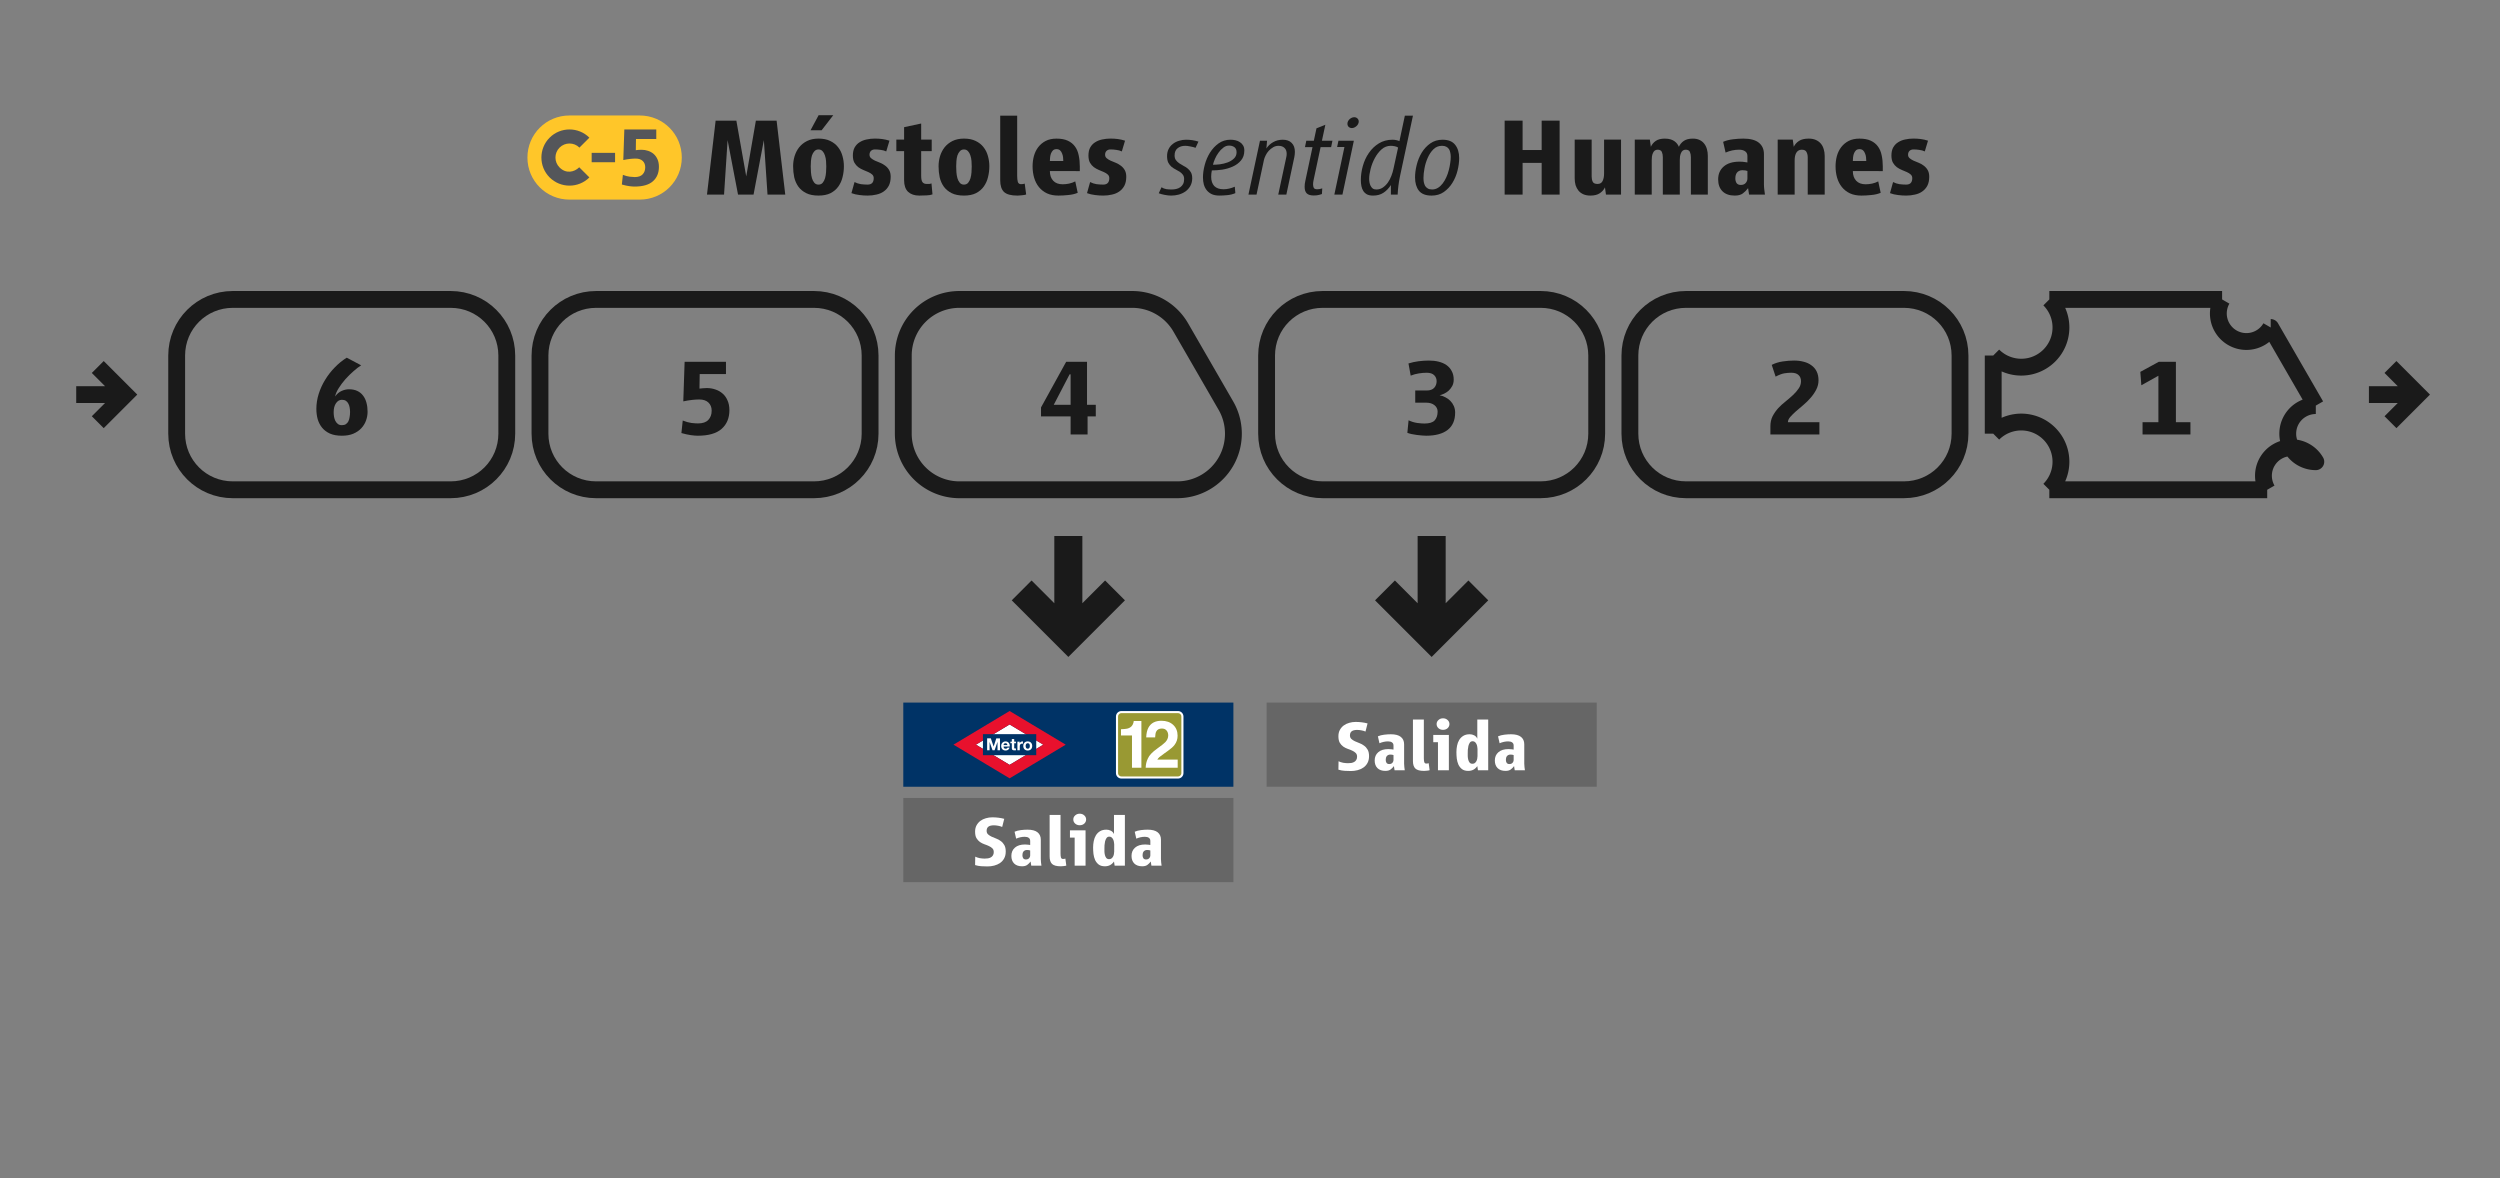 <?xml version="1.0" encoding="UTF-8" standalone="no"?>
<svg
   xmlns:dc="http://purl.org/dc/elements/1.1/"
   xmlns:cc="http://creativecommons.org/ns#"
   xmlns:rdf="http://www.w3.org/1999/02/22-rdf-syntax-ns#"
   xmlns:svg="http://www.w3.org/2000/svg"
   xmlns="http://www.w3.org/2000/svg"
   xmlns:sodipodi="http://sodipodi.sourceforge.net/DTD/sodipodi-0.dtd"
   xmlns:inkscape="http://www.inkscape.org/namespaces/inkscape"
   width="445.5mm"
   height="210mm"
   viewBox="0 0 445.5 210"
   version="1.1"
   id="svg309"
   inkscape:version="1.0.1 (3bc2e813f5, 2020-09-07)"
   sodipodi:docname="MOS_1.svg"
   inkscape:export-filename="C:\Users\mateo\Desktop\Andenes Madrid\C5\img.png"
   inkscape:export-xdpi="200.05524"
   inkscape:export-ydpi="200.05524">
  <rect x="0" y="0" width="445.5" height="210" fill="#808080" stroke="none"/>
  <defs
     id="defs303" />
  <sodipodi:namedview
     id="base"
     pagecolor="#ffffff"
     bordercolor="#666666"
     borderopacity="1.0"
     inkscape:pageopacity="0.0"
     inkscape:pageshadow="2"
     inkscape:zoom="0.66733584"
     inkscape:cx="841.88976"
     inkscape:cy="396.85039"
     inkscape:document-units="mm"
     inkscape:current-layer="layer1"
     inkscape:document-rotation="0"
     showgrid="false"
     width="445.5mm"
     inkscape:snap-intersection-paths="true"
     inkscape:window-width="1366"
     inkscape:window-height="705"
     inkscape:window-x="-8"
     inkscape:window-y="-8"
     inkscape:window-maximized="1" />
  <g
     inkscape:label="Capa 1"
     inkscape:groupmode="layer"
     id="layer1"
     transform="translate(0,-87)">
    <path
       id="rect311-01-6-20-1-5"
       style="fill:#003366;fill-opacity:1;fill-rule:evenodd;stroke:none;stroke-width:1.995;stroke-miterlimit:4;stroke-dasharray:none"
       d="m 160.966,212.2 h 58.825 v 15 H 160.966 Z" />
    <path
       id="rect311-01-6"
       style="fill:none;fill-rule:evenodd;stroke:#1a1a1a;stroke-width:3;stroke-miterlimit:4;stroke-dasharray:none"
       d="m 41.484,140.358 h 38.825 c 5.54,0 10,4.46 10,10 v 13.92 c 0,5.54 -4.46,10 -10,10 H 41.484 c -5.54,0 -10,-4.46 -10,-10 v -13.92 c 0,-5.54 4.46,-10 10,-10 z" />
    <path
       id="rect311-01-6-1"
       style="fill:none;fill-rule:evenodd;stroke:#1a1a1a;stroke-width:3;stroke-miterlimit:4;stroke-dasharray:none"
       d="m 106.225,140.358 h 38.825 c 5.54,0 10,4.46 10,10 v 13.92 c 0,5.54 -4.46,10 -10,10 h -38.825 c -5.54,0 -10,-4.46 -10,-10 v -13.92 c 0,-5.54 4.46,-10 10,-10 z" />
    <path
       id="rect311-01-6-2"
       style="fill:none;fill-rule:evenodd;stroke:#1a1a1a;stroke-width:3;stroke-miterlimit:4;stroke-dasharray:none"
       d="m 235.708,140.357 h 38.825 c 5.54,0 10,4.46 10,10 v 13.92 c 0,5.54 -4.46,10 -10,10 h -38.825 c -5.54,0 -10,-4.46 -10,-10 V 150.357 c 0,-5.54 4.46,-10 10,-10 z" />
    <path
       id="rect311-01-6-20"
       style="fill:none;fill-rule:evenodd;stroke:#1a1a1a;stroke-width:3;stroke-miterlimit:4;stroke-dasharray:none"
       d="m 300.449,140.357 h 38.825 c 5.54,0 10,4.46 10,10 v 13.92 c 0,5.54 -4.46,10 -10,10 h -38.825 c -5.54,0 -10,-4.46 -10,-10 v -13.92 c 0,-5.54 4.46,-10 10,-10 z" />
    <path
       id="path1296-6-5"
       style="opacity:1;vector-effect:none;fill:none;fill-opacity:1;stroke:#1a1a1a;stroke-width:3;stroke-linecap:butt;stroke-linejoin:round;stroke-miterlimit:4;stroke-dasharray:none;stroke-dashoffset:0;stroke-opacity:1"
       d="m 365.19,174.278 h 38.827 m -38.826,-33.92 h 30.789 m -40.79,23.92 v -13.92 m 9.2e-4,0 a -10,10 0 0 1 10,-10 m -10.001,23.92 a -10,10 0 0 0 10,10 m 47.487,-15 -8.037,-13.92 m 0,0 a -10,10 0 0 0 -8.66,-5 m 16.697,18.92 a -10,10 0 0 1 0,10 -10,10 0 0 1 -8.66,5" />
    <path
       id="path1331-8"
       style="opacity:1;vector-effect:none;fill:none;fill-opacity:1;stroke:#1a1a1a;stroke-width:3;stroke-linecap:butt;stroke-linejoin:miter;stroke-miterlimit:4;stroke-dasharray:none;stroke-dashoffset:0;stroke-opacity:1"
       d="m 17.421,152.399 4.918,4.918 -4.918,4.918 m -3.84,-4.918 h 8.759" />
    <path
       id="path1331-8-4"
       style="opacity:1;vector-effect:none;fill:none;fill-opacity:1;stroke:#1a1a1a;stroke-width:3;stroke-linecap:butt;stroke-linejoin:miter;stroke-miterlimit:4;stroke-dasharray:none;stroke-dashoffset:0;stroke-opacity:1"
       d="m 425.98,152.399 4.918,4.918 -4.918,4.918 m -3.84,-4.918 h 8.759" />
    <path
       style="color:#000000;font-style:normal;font-variant:normal;font-weight:normal;font-stretch:normal;font-size:medium;line-height:normal;font-family:sans-serif;font-variant-ligatures:normal;font-variant-position:normal;font-variant-caps:normal;font-variant-numeric:normal;font-variant-alternates:normal;font-variant-east-asian:normal;font-feature-settings:normal;font-variation-settings:normal;text-indent:0;text-align:start;text-decoration:none;text-decoration-line:none;text-decoration-style:solid;text-decoration-color:#000000;letter-spacing:normal;word-spacing:normal;text-transform:none;writing-mode:lr-tb;direction:ltr;text-orientation:mixed;dominant-baseline:auto;baseline-shift:baseline;text-anchor:start;white-space:normal;shape-padding:0;shape-margin:0;inline-size:0;clip-rule:nonzero;display:inline;overflow:visible;visibility:visible;opacity:1;isolation:auto;mix-blend-mode:normal;color-interpolation:sRGB;color-interpolation-filters:linearRGB;solid-color:#000000;solid-opacity:1;vector-effect:none;fill:#1a1a1a;fill-opacity:1;fill-rule:nonzero;stroke:#1a1a1a;stroke-width:1;stroke-linecap:butt;stroke-linejoin:miter;stroke-miterlimit:4;stroke-dasharray:none;stroke-dashoffset:0;stroke-opacity:1;color-rendering:auto;image-rendering:auto;shape-rendering:auto;text-rendering:auto;enable-background:accumulate;stop-color:#000000;stop-opacity:1"
       d="m 192.378,183.014 v 12.689 l 4.551,-4.553 2.828,2.83 -9.379,9.379 -9.379,-9.379 2.828,-2.83 4.551,4.553 1e-5,-12.689 z"
       id="path1382-2-6"
       sodipodi:nodetypes="cccccccccc" />
    <g
       aria-label="1"
       id="text1443"
       style="font-style:normal;font-variant:normal;font-weight:bold;font-stretch:normal;font-size:19.756px;line-height:1;font-family:'Renfe Vialog Bold';-inkscape-font-specification:'Renfe Vialog Bold,  Bold';text-align:center;letter-spacing:0px;word-spacing:0px;text-anchor:middle;fill:#1a1a1a;fill-opacity:1;stroke-width:0.265">
      <path
         d="m 381.802,164.427 v -2.193 h 2.825 v -8.278 l -3.042,1.699 -0.178,-2.39 3.299,-1.798 h 3.042 v 10.767 h 2.588 v 2.193 z"
         style="font-style:normal;font-variant:normal;font-weight:bold;font-stretch:normal;font-family:'Renfe Vialog Bold';-inkscape-font-specification:'Renfe Vialog Bold,  Bold';fill:#1a1a1a;fill-opacity:1;stroke-width:0.265"
         id="path155" />
    </g>
    <g
       aria-label="2"
       id="text1443-6"
       style="font-style:normal;font-variant:normal;font-weight:bold;font-stretch:normal;font-size:19.756px;line-height:1;font-family:'Renfe Vialog Bold';-inkscape-font-specification:'Renfe Vialog Bold,  Bold';text-align:center;letter-spacing:0px;word-spacing:0px;text-anchor:middle;fill:#1a1a1a;fill-opacity:1;stroke-width:0.265">
      <path
         d="m 315.484,164.427 v -1.462 q 0,-1.008 0.395,-1.798 0.415,-0.79 1.008,-1.442 0.612,-0.652 1.324,-1.205 0.711,-0.573 1.304,-1.126 0.612,-0.573 1.008,-1.166 0.415,-0.593 0.415,-1.304 0,-0.691 -0.435,-1.087 -0.415,-0.415 -1.304,-0.415 -0.573,0 -1.205,0.099 -0.632,0.099 -1.58,0.593 l -0.691,-2.094 q 0.889,-0.454 1.956,-0.612 1.067,-0.158 2.035,-0.158 0.929,0 1.719,0.217 0.79,0.198 1.363,0.632 0.593,0.415 0.929,1.087 0.336,0.672 0.336,1.58 0,0.889 -0.415,1.679 -0.395,0.77 -1.008,1.462 -0.593,0.691 -1.304,1.284 -0.711,0.593 -1.324,1.126 -0.593,0.533 -1.008,1.008 -0.395,0.474 -0.395,0.909 h 5.611 v 2.193 z"
         style="font-style:normal;font-variant:normal;font-weight:bold;font-stretch:normal;font-family:'Renfe Vialog Bold';-inkscape-font-specification:'Renfe Vialog Bold,  Bold';fill:#1a1a1a;fill-opacity:1;stroke-width:0.265"
         id="path152" />
    </g>
    <g
       aria-label="3"
       id="text1443-2"
       style="font-style:normal;font-variant:normal;font-weight:bold;font-stretch:normal;font-size:19.756px;line-height:1;font-family:'Renfe Vialog Bold';-inkscape-font-specification:'Renfe Vialog Bold,  Bold';text-align:center;letter-spacing:0px;word-spacing:0px;text-anchor:middle;fill:#1a1a1a;fill-opacity:1;stroke-width:0.265">
      <path
         d="m 259.306,160.535 q 0,2.035 -1.343,3.082 -1.343,1.027 -3.813,1.027 -0.316,0 -0.77,-0.04 -0.454,-0.04 -0.929,-0.099 -0.474,-0.059 -0.929,-0.158 -0.435,-0.099 -0.731,-0.217 l 0.217,-2.232 q 0.751,0.356 1.541,0.474 0.79,0.099 1.284,0.099 1.304,0 1.818,-0.553 0.533,-0.573 0.533,-1.58 0,-0.672 -0.553,-1.126 -0.553,-0.454 -1.442,-0.454 h -1.995 v -2.173 h 2.035 q 0.909,0 1.343,-0.474 0.435,-0.494 0.435,-1.185 0,-0.632 -0.435,-1.067 -0.435,-0.435 -1.324,-0.435 -0.731,0 -1.422,0.119 -0.691,0.099 -1.442,0.395 l -0.395,-2.173 q 0.889,-0.277 1.818,-0.395 0.948,-0.119 1.837,-0.119 0.929,0 1.719,0.198 0.81,0.198 1.403,0.612 0.593,0.415 0.929,1.067 0.356,0.632 0.356,1.521 0,0.632 -0.257,1.126 -0.257,0.474 -0.632,0.83 -0.375,0.336 -0.83,0.553 -0.435,0.198 -0.79,0.277 0.514,0.099 1.008,0.356 0.494,0.237 0.889,0.632 0.395,0.395 0.632,0.929 0.237,0.533 0.237,1.185 z"
         style="font-style:normal;font-variant:normal;font-weight:bold;font-stretch:normal;font-family:'Renfe Vialog Bold';-inkscape-font-specification:'Renfe Vialog Bold,  Bold';fill:#1a1a1a;fill-opacity:1;stroke-width:0.265"
         id="path149" />
    </g>
    <g
       aria-label="4"
       id="text1443-5"
       style="font-style:normal;font-variant:normal;font-weight:bold;font-stretch:normal;font-size:19.756px;line-height:1;font-family:'Renfe Vialog Bold';-inkscape-font-specification:'Renfe Vialog Bold,  Bold';text-align:center;letter-spacing:0px;word-spacing:0px;text-anchor:middle;fill:#1a1a1a;fill-opacity:1;stroke-width:0.265">
      <path
         d="m 190.783,153.7 h -0.178 l -2.825,5.433 h 3.003 z m 3.023,7.507 v 3.22 h -3.023 v -3.22 h -5.275 v -1.6 l 4.485,-8.139 h 3.714 v 7.665 h 1.561 v 2.074 z"
         style="font-style:normal;font-variant:normal;font-weight:bold;font-stretch:normal;font-family:'Renfe Vialog Bold';-inkscape-font-specification:'Renfe Vialog Bold,  Bold';fill:#1a1a1a;fill-opacity:1;stroke-width:0.265"
         id="path146" />
    </g>
    <g
       aria-label="5"
       id="text1443-29"
       style="font-style:normal;font-variant:normal;font-weight:bold;font-stretch:normal;font-size:19.756px;line-height:1;font-family:Helvetica;-inkscape-font-specification:'Helvetica Bold';text-align:center;letter-spacing:0px;word-spacing:0px;text-anchor:middle;fill:#1a1a1a;fill-opacity:1;stroke-width:0.265">
      <path
         d="m 129.981,160.081 q 0,2.114 -1.383,3.339 -1.383,1.225 -4.247,1.225 -0.514,0 -1.225,-0.099 -0.711,-0.099 -1.699,-0.375 l 0.237,-2.232 q 0.849,0.336 1.561,0.435 0.731,0.079 1.166,0.079 1.245,0 1.837,-0.632 0.593,-0.632 0.593,-1.64 0,-0.889 -0.573,-1.442 -0.573,-0.553 -1.64,-0.553 -0.573,0 -1.284,0.079 -0.711,0.079 -1.561,0.257 l 0.237,-7.053 h 7.369 v 2.193 h -4.682 l -0.04,2.588 q 0.217,-0.04 0.573,-0.059 0.375,-0.04 0.731,-0.04 0.81,0 1.541,0.257 0.731,0.237 1.284,0.731 0.553,0.474 0.869,1.225 0.336,0.731 0.336,1.719 z"
         style="font-style:normal;font-variant:normal;font-weight:bold;font-stretch:normal;font-family:'Renfe Vialog Bold';-inkscape-font-specification:'Renfe Vialog Bold,  Bold';fill:#1a1a1a;fill-opacity:1;stroke-width:0.265"
         id="path143" />
    </g>
    <g
       aria-label="6"
       id="text1443-0"
       style="font-style:normal;font-variant:normal;font-weight:bold;font-stretch:normal;font-size:19.756px;line-height:1;font-family:Helvetica;-inkscape-font-specification:'Helvetica Bold';text-align:center;letter-spacing:0px;word-spacing:0px;text-anchor:middle;fill:#1a1a1a;fill-opacity:1;stroke-width:0.265">
      <path
         d="m 62.382,160.436 q 0,-0.435 -0.079,-0.83 -0.059,-0.395 -0.237,-0.691 -0.158,-0.316 -0.435,-0.494 -0.277,-0.178 -0.711,-0.178 -0.632,0 -1.047,0.612 -0.415,0.612 -0.415,1.58 0,0.395 0.059,0.81 0.079,0.415 0.237,0.751 0.178,0.336 0.454,0.553 0.277,0.217 0.711,0.217 0.435,0 0.711,-0.178 0.296,-0.198 0.454,-0.514 0.158,-0.336 0.217,-0.751 0.079,-0.435 0.079,-0.889 z m 3.121,-0.059 q 0,0.79 -0.277,1.561 -0.277,0.77 -0.849,1.383 -0.553,0.593 -1.422,0.968 -0.849,0.356 -2.035,0.356 -1.245,0 -2.114,-0.375 -0.869,-0.395 -1.403,-1.047 -0.533,-0.652 -0.79,-1.521 -0.237,-0.869 -0.237,-1.837 0,-1.343 0.415,-2.667 0.415,-1.324 1.146,-2.509 0.731,-1.205 1.719,-2.213 0.988,-1.027 2.134,-1.738 l 2.568,1.363 q -0.612,0.375 -1.363,1.047 -0.751,0.652 -1.442,1.422 -0.672,0.77 -1.185,1.58 -0.514,0.81 -0.652,1.501 0.514,-0.711 1.166,-0.988 0.652,-0.296 1.304,-0.296 0.869,0 1.482,0.296 0.632,0.296 1.027,0.83 0.415,0.533 0.612,1.284 0.198,0.731 0.198,1.6 z"
         style="font-style:normal;font-variant:normal;font-weight:bold;font-stretch:normal;font-family:'Renfe Vialog Bold';-inkscape-font-specification:'Renfe Vialog Bold,  Bold';fill:#1a1a1a;fill-opacity:1;stroke-width:0.265"
         id="path140" />
    </g>
    <g
       aria-label="H  Móstoles sentido Humanes"
       id="text1443-2-1"
       style="font-style:normal;font-variant:normal;font-weight:bold;font-stretch:normal;font-size:19.756px;line-height:1;font-family:Helvetica;-inkscape-font-specification:'Helvetica Bold';text-align:center;letter-spacing:0px;word-spacing:0px;text-anchor:middle;fill:#1a1a1a;fill-opacity:1;stroke-width:0.265">
      <path
         d="m 109.449,121.676 v -5.65 h -3.398 v 5.65 h -3.2 v -13.177 h 3.2 v 5.235 h 3.398 v -5.235 h 3.2 v 13.177 z"
         style="font-style:normal;font-variant:normal;font-weight:bold;font-stretch:normal;font-family:'Renfe Vialog Bold';-inkscape-font-specification:'Renfe Vialog Bold,  Bold';fill:#1a1a1a;fill-opacity:1;stroke-width:0.265"
         id="path93" />
      <path
         d="m 136.771,121.676 -0.652,-9.7 -1.837,9.7 h -2.766 l -1.857,-9.7 -0.632,9.7 h -3.042 l 1.541,-13.177 h 3.694 l 1.758,9.937 1.719,-9.937 h 3.694 l 1.541,13.177 z"
         style="font-style:normal;font-variant:normal;font-weight:bold;font-stretch:normal;font-family:'Renfe Vialog Bold';-inkscape-font-specification:'Renfe Vialog Bold,  Bold';fill:#1a1a1a;fill-opacity:1;stroke-width:0.265"
         id="path95" />
      <path
         d="m 147.241,116.658 q 0,-0.435 -0.04,-0.968 -0.04,-0.533 -0.198,-0.988 -0.138,-0.454 -0.415,-0.751 -0.277,-0.316 -0.731,-0.316 -0.454,0 -0.731,0.316 -0.277,0.296 -0.435,0.751 -0.138,0.454 -0.178,0.988 -0.04,0.533 -0.04,0.968 0,0.474 0.04,1.047 0.04,0.553 0.178,1.047 0.138,0.474 0.415,0.81 0.277,0.336 0.751,0.336 0.474,0 0.751,-0.336 0.277,-0.336 0.415,-0.81 0.138,-0.494 0.178,-1.047 0.04,-0.573 0.04,-1.047 z m 3.141,-0.02 q 0,0.988 -0.237,1.916 -0.217,0.929 -0.751,1.679 -0.514,0.731 -1.383,1.185 -0.869,0.435 -2.153,0.435 -1.324,0 -2.193,-0.435 -0.869,-0.435 -1.403,-1.166 -0.514,-0.731 -0.731,-1.659 -0.198,-0.948 -0.198,-1.956 0,-0.909 0.257,-1.798 0.277,-0.889 0.81,-1.58 0.553,-0.691 1.403,-1.126 0.869,-0.435 2.055,-0.435 1.225,0 2.074,0.415 0.869,0.415 1.403,1.106 0.553,0.691 0.79,1.58 0.257,0.889 0.257,1.837 z m -3.971,-6.421 h -1.976 l 1.442,-2.687 h 2.608 z"
         style="font-style:normal;font-variant:normal;font-weight:bold;font-stretch:normal;font-family:'Renfe Vialog Bold';-inkscape-font-specification:'Renfe Vialog Bold,  Bold';fill:#1a1a1a;fill-opacity:1;stroke-width:0.265"
         id="path97" />
      <path
         d="m 158.719,118.515 q 0,0.929 -0.336,1.58 -0.336,0.632 -0.909,1.027 -0.553,0.395 -1.304,0.553 -0.731,0.178 -1.561,0.178 -0.731,0 -1.462,-0.099 -0.731,-0.079 -1.422,-0.336 l 0.553,-1.976 q 0.533,0.277 1.126,0.375 0.612,0.079 1.205,0.079 1.087,0 1.087,-1.146 0,-0.415 -0.277,-0.652 -0.277,-0.257 -0.691,-0.435 -0.415,-0.198 -0.889,-0.375 -0.474,-0.198 -0.889,-0.494 -0.415,-0.316 -0.691,-0.79 -0.277,-0.494 -0.277,-1.284 0,-0.869 0.316,-1.442 0.336,-0.593 0.889,-0.929 0.553,-0.356 1.245,-0.494 0.711,-0.158 1.462,-0.158 0.691,0 1.304,0.079 0.632,0.079 1.304,0.296 l -0.573,1.916 q -0.454,-0.217 -0.988,-0.277 -0.533,-0.079 -1.027,-0.079 -0.435,0 -0.711,0.257 -0.257,0.257 -0.257,0.691 0,0.375 0.277,0.612 0.277,0.237 0.691,0.435 0.435,0.178 0.909,0.375 0.494,0.198 0.909,0.514 0.435,0.316 0.711,0.79 0.277,0.474 0.277,1.205 z"
         style="font-style:normal;font-variant:normal;font-weight:bold;font-stretch:normal;font-family:'Renfe Vialog Bold';-inkscape-font-specification:'Renfe Vialog Bold,  Bold';fill:#1a1a1a;fill-opacity:1;stroke-width:0.265"
         id="path99" />
      <path
         d="m 166.167,121.636 q -0.395,0.158 -1.027,0.178 -0.632,0.04 -1.324,0.04 -1.264,0 -1.995,-0.672 -0.711,-0.691 -0.711,-2.055 v -5.196 h -1.383 v -2.055 h 1.383 v -2.213 l 3.042,-0.652 v 2.865 h 1.877 v 2.055 h -1.877 v 4.386 q 0,0.83 0.237,1.146 0.237,0.316 0.751,0.316 0.277,0 0.435,0 0.158,0 0.415,-0.099 l 0.178,1.956 z"
         style="font-style:normal;font-variant:normal;font-weight:bold;font-stretch:normal;font-family:'Renfe Vialog Bold';-inkscape-font-specification:'Renfe Vialog Bold,  Bold';fill:#1a1a1a;fill-opacity:1;stroke-width:0.265"
         id="path101" />
      <path
         d="m 173.16,116.658 q 0,-0.435 -0.04,-0.968 -0.04,-0.533 -0.198,-0.988 -0.138,-0.454 -0.415,-0.751 -0.277,-0.316 -0.731,-0.316 -0.454,0 -0.731,0.316 -0.277,0.296 -0.435,0.751 -0.138,0.454 -0.178,0.988 -0.04,0.533 -0.04,0.968 0,0.474 0.04,1.047 0.04,0.553 0.178,1.047 0.138,0.474 0.415,0.81 0.277,0.336 0.751,0.336 0.474,0 0.751,-0.336 0.277,-0.336 0.415,-0.81 0.138,-0.494 0.178,-1.047 0.04,-0.573 0.04,-1.047 z m 3.141,-0.02 q 0,0.988 -0.237,1.916 -0.217,0.929 -0.751,1.679 -0.514,0.731 -1.383,1.185 -0.869,0.435 -2.153,0.435 -1.324,0 -2.193,-0.435 -0.869,-0.435 -1.403,-1.166 -0.514,-0.731 -0.731,-1.659 -0.198,-0.948 -0.198,-1.956 0,-0.909 0.257,-1.798 0.277,-0.889 0.81,-1.58 0.553,-0.691 1.403,-1.126 0.869,-0.435 2.055,-0.435 1.225,0 2.074,0.415 0.869,0.415 1.403,1.106 0.553,0.691 0.79,1.58 0.257,0.889 0.257,1.837 z"
         style="font-style:normal;font-variant:normal;font-weight:bold;font-stretch:normal;font-family:'Renfe Vialog Bold';-inkscape-font-specification:'Renfe Vialog Bold,  Bold';fill:#1a1a1a;fill-opacity:1;stroke-width:0.265"
         id="path103" />
      <path
         d="m 182.86,121.656 q -0.059,0.04 -0.277,0.079 -0.198,0.04 -0.454,0.059 -0.237,0.04 -0.474,0.04 -0.237,0.02 -0.356,0.02 -1.699,0 -2.39,-0.652 -0.672,-0.652 -0.672,-2.074 v -11.518 h 3.023 v 10.708 q 0,0.711 0.119,1.106 0.138,0.395 0.553,0.395 0.178,0 0.356,-0.02 0.198,-0.04 0.316,-0.079 l 0.257,1.936 z"
         style="font-style:normal;font-variant:normal;font-weight:bold;font-stretch:normal;font-family:'Renfe Vialog Bold';-inkscape-font-specification:'Renfe Vialog Bold,  Bold';fill:#1a1a1a;fill-opacity:1;stroke-width:0.265"
         id="path105" />
      <path
         d="m 189.478,115.69 q 0,-0.296 -0.04,-0.652 -0.04,-0.375 -0.178,-0.691 -0.119,-0.336 -0.356,-0.553 -0.237,-0.217 -0.632,-0.217 -0.395,0 -0.632,0.217 -0.217,0.217 -0.356,0.553 -0.119,0.316 -0.158,0.691 -0.04,0.356 -0.04,0.652 h 2.39 z m -2.39,1.798 q 0,1.087 0.593,1.719 0.593,0.632 1.679,0.632 0.553,0 1.146,-0.119 0.612,-0.138 1.106,-0.395 l 0.435,2.035 q -0.751,0.316 -1.699,0.395 -0.929,0.099 -1.738,0.099 -1.166,0 -2.035,-0.395 -0.869,-0.415 -1.442,-1.126 -0.573,-0.711 -0.849,-1.659 -0.277,-0.948 -0.277,-2.035 0,-0.948 0.237,-1.837 0.257,-0.909 0.77,-1.58 0.533,-0.691 1.324,-1.106 0.81,-0.415 1.936,-0.415 1.225,0 2.015,0.375 0.81,0.375 1.284,1.047 0.474,0.652 0.652,1.561 0.198,0.909 0.198,1.956 v 0.85 z"
         style="font-style:normal;font-variant:normal;font-weight:bold;font-stretch:normal;font-family:'Renfe Vialog Bold';-inkscape-font-specification:'Renfe Vialog Bold,  Bold';fill:#1a1a1a;fill-opacity:1;stroke-width:0.265"
         id="path107" />
      <path
         d="m 200.7,118.515 q 0,0.929 -0.336,1.58 -0.336,0.632 -0.909,1.027 -0.553,0.395 -1.304,0.553 -0.731,0.178 -1.561,0.178 -0.731,0 -1.462,-0.099 -0.731,-0.079 -1.422,-0.336 l 0.553,-1.976 q 0.533,0.277 1.126,0.375 0.612,0.079 1.205,0.079 1.087,0 1.087,-1.146 0,-0.415 -0.277,-0.652 -0.277,-0.257 -0.691,-0.435 -0.415,-0.198 -0.889,-0.375 -0.474,-0.198 -0.889,-0.494 -0.415,-0.316 -0.691,-0.79 -0.277,-0.494 -0.277,-1.284 0,-0.869 0.316,-1.442 0.336,-0.593 0.889,-0.929 0.553,-0.356 1.245,-0.494 0.711,-0.158 1.462,-0.158 0.691,0 1.304,0.079 0.632,0.079 1.304,0.296 l -0.573,1.916 q -0.454,-0.217 -0.988,-0.277 -0.533,-0.079 -1.027,-0.079 -0.435,0 -0.711,0.257 -0.257,0.257 -0.257,0.691 0,0.375 0.277,0.612 0.277,0.237 0.691,0.435 0.435,0.178 0.909,0.375 0.494,0.198 0.909,0.514 0.435,0.316 0.711,0.79 0.277,0.474 0.277,1.205 z"
         style="font-style:normal;font-variant:normal;font-weight:bold;font-stretch:normal;font-family:'Renfe Vialog Bold';-inkscape-font-specification:'Renfe Vialog Bold,  Bold';fill:#1a1a1a;fill-opacity:1;stroke-width:0.265"
         id="path109" />
      <path
         d="m 213.047,113.339 q -0.356,-0.138 -0.909,-0.237 -0.533,-0.119 -0.929,-0.119 -0.83,0 -1.363,0.435 -0.533,0.415 -0.533,1.284 0,0.514 0.237,0.83 0.237,0.316 0.573,0.553 0.356,0.237 0.751,0.454 0.415,0.198 0.751,0.474 0.356,0.277 0.593,0.691 0.237,0.415 0.237,1.067 0,0.77 -0.336,1.363 -0.316,0.573 -0.849,0.968 -0.533,0.375 -1.205,0.573 -0.672,0.178 -1.363,0.178 -0.494,0 -1.126,-0.119 -0.632,-0.119 -1.087,-0.296 l 0.494,-1.067 q 0.395,0.257 0.869,0.336 0.474,0.059 0.929,0.059 0.454,0 0.849,-0.099 0.415,-0.099 0.711,-0.316 0.316,-0.237 0.494,-0.573 0.178,-0.356 0.178,-0.869 0,-0.494 -0.237,-0.79 -0.217,-0.296 -0.553,-0.514 -0.336,-0.217 -0.731,-0.415 -0.395,-0.198 -0.731,-0.474 -0.336,-0.296 -0.573,-0.731 -0.217,-0.454 -0.217,-1.166 0,-0.711 0.277,-1.264 0.277,-0.553 0.751,-0.909 0.474,-0.375 1.087,-0.553 0.612,-0.198 1.264,-0.198 0.573,0 1.106,0.079 0.533,0.079 1.106,0.257 z"
         style="font-style:normal;font-variant:normal;font-weight:normal;font-stretch:normal;font-family:'Renfe Vialog LightItalic';-inkscape-font-specification:'Renfe Vialog LightItalic'"
         id="path111" />
      <path
         d="m 220.356,114.129 q 0,-0.632 -0.395,-0.909 -0.375,-0.277 -0.948,-0.277 -0.553,0 -1.027,0.375 -0.474,0.356 -0.849,0.889 -0.375,0.514 -0.632,1.106 -0.257,0.593 -0.356,1.047 0.514,0 1.225,-0.079 0.731,-0.099 1.383,-0.336 0.672,-0.257 1.126,-0.691 0.474,-0.435 0.474,-1.126 z m 1.383,-0.316 q 0,1.087 -0.593,1.778 -0.573,0.691 -1.462,1.087 -0.869,0.395 -1.877,0.553 -1.008,0.138 -1.857,0.138 -0.119,0.573 -0.119,1.126 0,1.067 0.553,1.659 0.573,0.573 1.64,0.573 0.514,0 1.008,-0.119 0.514,-0.119 1.008,-0.336 l 0.099,1.146 q -0.632,0.277 -1.403,0.356 -0.751,0.079 -1.442,0.079 -0.77,0 -1.324,-0.237 -0.553,-0.257 -0.909,-0.691 -0.356,-0.435 -0.533,-1.027 -0.158,-0.593 -0.158,-1.284 0,-1.047 0.316,-2.232 0.316,-1.185 0.929,-2.173 0.632,-1.008 1.541,-1.659 0.929,-0.652 2.114,-0.652 0.454,0 0.889,0.099 0.454,0.099 0.79,0.336 0.356,0.217 0.573,0.593 0.217,0.356 0.217,0.889 z"
         style="font-style:normal;font-variant:normal;font-weight:normal;font-stretch:normal;font-family:'Renfe Vialog LightItalic';-inkscape-font-specification:'Renfe Vialog LightItalic'"
         id="path113" />
      <path
         d="m 230.748,114.07 q 0,0.435 -0.099,0.929 l -1.422,6.677 h -1.442 l 1.442,-6.717 q 0.059,-0.257 0.059,-0.553 0,-0.691 -0.395,-1.047 -0.375,-0.375 -1.067,-0.375 -0.514,0 -0.948,0.257 -0.435,0.257 -0.79,0.632 -0.336,0.375 -0.553,0.83 -0.217,0.435 -0.296,0.79 l -1.324,6.184 h -1.442 l 2.055,-9.601 h 1.264 l -0.119,1.383 q 0.454,-0.711 1.205,-1.126 0.751,-0.435 1.699,-0.435 1.047,0 1.6,0.573 0.573,0.553 0.573,1.6 z"
         style="font-style:normal;font-variant:normal;font-weight:normal;font-stretch:normal;font-family:'Renfe Vialog LightItalic';-inkscape-font-specification:'Renfe Vialog LightItalic'"
         id="path115" />
      <path
         d="m 237.208,113.22 h -1.877 l -1.245,5.848 q -0.099,0.435 -0.099,0.79 0,0.375 0.138,0.632 0.138,0.237 0.593,0.237 0.257,0 0.454,-0.04 0.217,-0.04 0.454,-0.119 l -0.059,1.008 q -0.454,0.158 -0.731,0.198 -0.257,0.059 -0.751,0.059 -0.81,0 -1.205,-0.356 -0.395,-0.375 -0.395,-1.185 0,-0.514 0.119,-1.027 l 1.284,-6.045 h -1.343 l 0.237,-1.146 h 1.343 l 0.474,-2.213 1.58,-0.632 -0.612,2.845 h 1.877 z"
         style="font-style:normal;font-variant:normal;font-weight:normal;font-stretch:normal;font-family:'Renfe Vialog LightItalic';-inkscape-font-specification:'Renfe Vialog LightItalic'"
         id="path117" />
      <path
         d="m 239.223,121.676 h -1.442 l 1.798,-8.475 h -1.304 l 0.237,-1.126 h 2.746 z m 2.904,-13.019 q 0,0.237 -0.119,0.454 -0.099,0.198 -0.277,0.356 -0.178,0.158 -0.395,0.257 -0.217,0.099 -0.435,0.099 -0.336,0 -0.573,-0.217 -0.217,-0.217 -0.217,-0.553 0,-0.237 0.099,-0.435 0.119,-0.217 0.277,-0.375 0.178,-0.158 0.395,-0.257 0.217,-0.099 0.435,-0.099 0.336,0 0.573,0.217 0.237,0.217 0.237,0.553 z"
         style="font-style:normal;font-variant:normal;font-weight:normal;font-stretch:normal;font-family:'Renfe Vialog LightItalic';-inkscape-font-specification:'Renfe Vialog LightItalic'"
         id="path119" />
      <path
         d="m 249.14,113.299 q -0.198,-0.158 -0.593,-0.237 -0.375,-0.079 -0.711,-0.079 -0.929,0 -1.64,0.632 -0.711,0.632 -1.205,1.561 -0.494,0.909 -0.751,1.936 -0.257,1.008 -0.257,1.758 0,0.296 0.059,0.632 0.059,0.336 0.198,0.612 0.138,0.277 0.375,0.474 0.257,0.178 0.652,0.178 0.652,0 1.166,-0.356 0.514,-0.356 0.889,-0.889 0.375,-0.533 0.612,-1.166 0.257,-0.652 0.375,-1.245 l 0.83,-3.813 z m 0.316,5.215 q -0.158,0.77 -0.257,1.561 -0.099,0.79 -0.138,1.6 h -1.205 v -1.699 q -0.573,0.889 -1.343,1.383 -0.751,0.494 -1.837,0.494 -0.652,0 -1.087,-0.217 -0.415,-0.237 -0.652,-0.612 -0.237,-0.375 -0.336,-0.869 -0.099,-0.514 -0.099,-1.087 0,-1.225 0.356,-2.489 0.356,-1.284 1.067,-2.311 0.711,-1.047 1.758,-1.699 1.067,-0.672 2.469,-0.672 0.336,0 0.691,0.079 0.375,0.079 0.533,0.178 l 0.968,-4.544 h 1.442 z"
         style="font-style:normal;font-variant:normal;font-weight:normal;font-stretch:normal;font-family:'Renfe Vialog LightItalic';-inkscape-font-specification:'Renfe Vialog LightItalic'"
         id="path121" />
      <path
         d="m 258.524,114.979 q 0,-0.395 -0.079,-0.751 -0.059,-0.375 -0.237,-0.652 -0.178,-0.277 -0.494,-0.435 -0.296,-0.158 -0.751,-0.158 -0.909,0 -1.541,0.632 -0.612,0.612 -1.008,1.521 -0.395,0.889 -0.573,1.877 -0.178,0.968 -0.178,1.679 0,0.395 0.059,0.77 0.079,0.375 0.237,0.672 0.178,0.277 0.474,0.454 0.296,0.178 0.77,0.178 0.573,0 1.047,-0.296 0.474,-0.296 0.83,-0.77 0.375,-0.494 0.652,-1.106 0.277,-0.612 0.435,-1.245 0.178,-0.652 0.257,-1.264 0.099,-0.612 0.099,-1.106 z m 1.501,0.178 q 0,1.067 -0.296,2.252 -0.296,1.185 -0.909,2.173 -0.612,0.988 -1.541,1.64 -0.909,0.632 -2.173,0.632 -1.58,0 -2.272,-0.889 -0.672,-0.889 -0.672,-2.351 0,-1.067 0.296,-2.232 0.296,-1.185 0.889,-2.173 0.612,-1.008 1.541,-1.659 0.929,-0.652 2.173,-0.652 1.541,0 2.252,0.909 0.711,0.909 0.711,2.351 z"
         style="font-style:normal;font-variant:normal;font-weight:normal;font-stretch:normal;font-family:'Renfe Vialog LightItalic';-inkscape-font-specification:'Renfe Vialog LightItalic'"
         id="path123" />
      <path
         d="m 274.724,121.676 v -5.65 h -3.398 v 5.65 h -3.2 v -13.177 h 3.2 v 5.235 h 3.398 v -5.235 h 3.2 v 13.177 z"
         style="font-style:normal;font-variant:normal;font-weight:bold;font-stretch:normal;font-family:'Renfe Vialog Bold';-inkscape-font-specification:'Renfe Vialog Bold,  Bold';fill:#1a1a1a;fill-opacity:1;stroke-width:0.265"
         id="path125" />
      <path
         d="m 286.182,121.676 -0.178,-1.284 q -0.296,0.632 -0.929,1.047 -0.612,0.415 -1.679,0.415 -0.711,0 -1.245,-0.237 -0.533,-0.237 -0.869,-0.652 -0.336,-0.415 -0.514,-0.968 -0.158,-0.573 -0.158,-1.205 v -6.914 h 3.023 v 6.598 q 0,0.533 0.198,0.929 0.198,0.375 0.849,0.375 0.652,0 0.909,-0.533 0.257,-0.553 0.257,-1.304 v -6.065 h 3.023 v 9.799 z"
         style="font-style:normal;font-variant:normal;font-weight:bold;font-stretch:normal;font-family:'Renfe Vialog Bold';-inkscape-font-specification:'Renfe Vialog Bold,  Bold';fill:#1a1a1a;fill-opacity:1;stroke-width:0.265"
         id="path127" />
      <path
         d="m 301.315,121.676 v -6.677 q 0,-0.533 -0.178,-0.929 -0.178,-0.395 -0.751,-0.395 -0.296,0 -0.514,0.158 -0.198,0.158 -0.316,0.435 -0.119,0.257 -0.178,0.593 -0.04,0.316 -0.04,0.672 v 6.144 h -3.023 v -6.677 q 0,-0.533 -0.178,-0.929 -0.178,-0.395 -0.751,-0.395 -0.296,0 -0.514,0.158 -0.198,0.158 -0.316,0.435 -0.119,0.257 -0.178,0.593 -0.04,0.316 -0.04,0.672 v 6.144 h -3.023 v -9.799 h 2.687 l 0.178,1.284 q 0.277,-0.632 0.869,-1.047 0.593,-0.415 1.62,-0.415 0.612,0 1.047,0.138 0.435,0.138 0.711,0.356 0.296,0.217 0.474,0.474 0.178,0.257 0.277,0.494 0.277,-0.632 0.869,-1.047 0.593,-0.415 1.62,-0.415 0.691,0 1.185,0.237 0.514,0.237 0.83,0.652 0.336,0.415 0.494,0.988 0.158,0.553 0.158,1.185 v 6.914 z"
         style="font-style:normal;font-variant:normal;font-weight:bold;font-stretch:normal;font-family:'Renfe Vialog Bold';-inkscape-font-specification:'Renfe Vialog Bold,  Bold';fill:#1a1a1a;fill-opacity:1;stroke-width:0.265"
         id="path129" />
      <path
         d="m 311.39,117.468 q -0.158,-0.059 -0.375,-0.099 -0.217,-0.04 -0.514,-0.04 -0.356,0 -0.612,0.138 -0.237,0.119 -0.395,0.336 -0.138,0.198 -0.198,0.454 -0.059,0.257 -0.059,0.533 0,0.494 0.217,0.83 0.237,0.336 0.751,0.336 0.573,0 0.869,-0.336 0.316,-0.356 0.316,-0.83 z m 0.296,4.208 -0.178,-1.146 q -0.435,0.573 -0.948,0.948 -0.514,0.375 -1.422,0.375 -1.422,0 -2.193,-0.77 -0.77,-0.77 -0.77,-2.114 0,-1.442 0.988,-2.292 0.988,-0.869 2.805,-0.869 0.593,0 0.869,0.059 0.277,0.04 0.553,0.079 v -1.126 q 0,-0.573 -0.395,-0.849 -0.395,-0.296 -1.106,-0.296 -1.205,0 -2.39,0.514 l -0.435,-1.916 q 0.77,-0.336 1.758,-0.454 0.988,-0.119 1.837,-0.119 1.857,0 2.766,0.731 0.909,0.731 0.909,2.035 v 5.374 q 0,0.454 0.059,0.929 0.059,0.454 0.119,0.909 z"
         style="font-style:normal;font-variant:normal;font-weight:bold;font-stretch:normal;font-family:'Renfe Vialog Bold';-inkscape-font-specification:'Renfe Vialog Bold,  Bold';fill:#1a1a1a;fill-opacity:1;stroke-width:0.265"
         id="path131" />
      <path
         d="m 322.137,121.676 v -6.638 q 0,-0.533 -0.217,-0.948 -0.198,-0.415 -0.869,-0.415 -0.356,0 -0.612,0.178 -0.237,0.158 -0.375,0.435 -0.138,0.257 -0.198,0.593 -0.059,0.336 -0.059,0.691 v 6.104 h -3.023 v -9.799 H 319.47 l 0.178,1.284 q 0.296,-0.632 0.929,-1.047 0.632,-0.415 1.738,-0.415 0.731,0 1.264,0.237 0.533,0.237 0.889,0.652 0.356,0.415 0.514,0.988 0.178,0.553 0.178,1.185 v 6.914 z"
         style="font-style:normal;font-variant:normal;font-weight:bold;font-stretch:normal;font-family:'Renfe Vialog Bold';-inkscape-font-specification:'Renfe Vialog Bold,  Bold';fill:#1a1a1a;fill-opacity:1;stroke-width:0.265"
         id="path133" />
      <path
         d="m 332.568,115.69 q 0,-0.296 -0.04,-0.652 -0.04,-0.375 -0.178,-0.691 -0.119,-0.336 -0.356,-0.553 -0.237,-0.217 -0.632,-0.217 -0.395,0 -0.632,0.217 -0.217,0.217 -0.356,0.553 -0.119,0.316 -0.158,0.691 -0.04,0.356 -0.04,0.652 h 2.39 z m -2.39,1.798 q 0,1.087 0.593,1.719 0.593,0.632 1.679,0.632 0.553,0 1.146,-0.119 0.612,-0.138 1.106,-0.395 l 0.435,2.035 q -0.751,0.316 -1.699,0.395 -0.929,0.099 -1.738,0.099 -1.166,0 -2.035,-0.395 -0.869,-0.415 -1.442,-1.126 -0.573,-0.711 -0.849,-1.659 -0.277,-0.948 -0.277,-2.035 0,-0.948 0.237,-1.837 0.257,-0.909 0.77,-1.58 0.533,-0.691 1.324,-1.106 0.81,-0.415 1.936,-0.415 1.225,0 2.015,0.375 0.81,0.375 1.284,1.047 0.474,0.652 0.652,1.561 0.198,0.909 0.198,1.956 v 0.85 z"
         style="font-style:normal;font-variant:normal;font-weight:bold;font-stretch:normal;font-family:'Renfe Vialog Bold';-inkscape-font-specification:'Renfe Vialog Bold,  Bold';fill:#1a1a1a;fill-opacity:1;stroke-width:0.265"
         id="path135" />
      <path
         d="m 343.789,118.515 q 0,0.929 -0.336,1.58 -0.336,0.632 -0.909,1.027 -0.553,0.395 -1.304,0.553 -0.731,0.178 -1.561,0.178 -0.731,0 -1.462,-0.099 -0.731,-0.079 -1.422,-0.336 l 0.553,-1.976 q 0.533,0.277 1.126,0.375 0.612,0.079 1.205,0.079 1.087,0 1.087,-1.146 0,-0.415 -0.277,-0.652 -0.277,-0.257 -0.691,-0.435 -0.415,-0.198 -0.889,-0.375 -0.474,-0.198 -0.889,-0.494 -0.415,-0.316 -0.691,-0.79 -0.277,-0.494 -0.277,-1.284 0,-0.869 0.316,-1.442 0.336,-0.593 0.889,-0.929 0.553,-0.356 1.245,-0.494 0.711,-0.158 1.462,-0.158 0.691,0 1.304,0.079 0.632,0.079 1.304,0.296 l -0.573,1.916 q -0.454,-0.217 -0.988,-0.277 -0.533,-0.079 -1.027,-0.079 -0.435,0 -0.711,0.257 -0.257,0.257 -0.257,0.691 0,0.375 0.277,0.612 0.277,0.237 0.691,0.435 0.435,0.178 0.909,0.375 0.494,0.198 0.909,0.514 0.435,0.316 0.711,0.79 0.277,0.474 0.277,1.205 z"
         style="font-style:normal;font-variant:normal;font-weight:bold;font-stretch:normal;font-family:'Renfe Vialog Bold';-inkscape-font-specification:'Renfe Vialog Bold,  Bold';fill:#1a1a1a;fill-opacity:1;stroke-width:0.265"
         id="path137" />
    </g>
    <g
       aria-label="H"
       id="text1443-2-1-2"
       style="font-style:normal;font-variant:normal;font-weight:bold;font-stretch:normal;font-size:19.756px;line-height:1;font-family:'Renfe Vialog Bold';-inkscape-font-specification:'Renfe Vialog Bold,  Bold';text-align:center;letter-spacing:0px;word-spacing:0px;text-anchor:middle;fill:#ff0000;fill-opacity:1;stroke-width:0.265">
      <path
         d="m 109.449,121.676 v -5.65 h -3.398 v 5.65 h -3.2 v -13.177 h 3.2 v 5.235 h 3.398 v -5.235 h 3.2 v 13.177 z"
         style="font-style:normal;font-variant:normal;font-weight:bold;font-stretch:normal;font-family:'Renfe Vialog Bold';-inkscape-font-specification:'Renfe Vialog Bold,  Bold';fill:#ff0000;fill-opacity:1;stroke-width:0.265"
         id="path90" />
    </g>
    <g
       id="g100"
       transform="translate(-130.583,17)">
      <path
         id="rect311-01-6-20-1-6"
         style="fill:#666666;fill-opacity:1;fill-rule:evenodd;stroke:none;stroke-width:1.995;stroke-miterlimit:4;stroke-dasharray:none"
         d="m 291.549,212.2 h 58.825 v 15 h -58.825 z" />
      <g
         aria-label="Salida"
         id="text1657-3"
         style="font-style:normal;font-variant:normal;font-weight:bold;font-stretch:normal;font-size:12.7px;line-height:1;font-family:Helvetica;-inkscape-font-specification:'Helvetica Bold';text-align:start;letter-spacing:0px;word-spacing:0px;text-anchor:start;fill:#ffffff;fill-opacity:1;stroke-width:0.265">
        <path
           d="m 309.805,221.744 q 0,0.711 -0.279,1.219 -0.267,0.495 -0.724,0.813 -0.457,0.318 -1.041,0.47 -0.584,0.152 -1.206,0.152 -0.559,0 -1.118,-0.038 -0.559,-0.038 -1.092,-0.203 l 0.025,-1.499 q 0.368,0.178 0.813,0.267 0.457,0.076 0.864,0.076 0.292,0 0.584,-0.038 0.292,-0.051 0.521,-0.178 0.229,-0.127 0.368,-0.356 0.152,-0.229 0.152,-0.584 0,-0.445 -0.254,-0.673 -0.241,-0.241 -0.61,-0.406 -0.368,-0.178 -0.8,-0.318 -0.432,-0.152 -0.8,-0.406 -0.368,-0.267 -0.622,-0.686 -0.241,-0.432 -0.241,-1.156 0,-0.648 0.254,-1.118 0.267,-0.483 0.686,-0.8 0.432,-0.318 0.978,-0.47 0.559,-0.165 1.143,-0.165 0.546,0 1.067,0.064 0.533,0.064 1.067,0.203 l -0.368,1.448 q -0.356,-0.152 -0.737,-0.216 -0.381,-0.076 -0.775,-0.076 -0.254,0 -0.483,0.051 -0.229,0.038 -0.406,0.152 -0.165,0.102 -0.267,0.292 -0.102,0.191 -0.102,0.483 0,0.406 0.254,0.635 0.254,0.229 0.622,0.406 0.381,0.165 0.826,0.343 0.445,0.165 0.813,0.445 0.381,0.267 0.635,0.711 0.254,0.445 0.254,1.156 z"
           style="font-style:normal;font-variant:normal;font-weight:bold;font-stretch:normal;font-size:12.7px;font-family:'Renfe Vialog Bold';-inkscape-font-specification:'Renfe Vialog Bold,  Bold';text-align:start;text-anchor:start;fill:#ffffff;fill-opacity:1;stroke-width:0.265"
           id="path77" />
        <path
           d="m 314.161,221.554 q -0.102,-0.038 -0.241,-0.064 -0.14,-0.025 -0.33,-0.025 -0.229,0 -0.394,0.089 -0.152,0.076 -0.254,0.216 -0.089,0.127 -0.127,0.292 -0.038,0.165 -0.038,0.343 0,0.318 0.14,0.533 0.152,0.216 0.483,0.216 0.368,0 0.559,-0.216 0.203,-0.229 0.203,-0.533 z m 0.191,2.705 -0.114,-0.737 q -0.279,0.368 -0.61,0.61 -0.33,0.241 -0.914,0.241 -0.914,0 -1.41,-0.495 -0.495,-0.495 -0.495,-1.359 0,-0.927 0.635,-1.473 0.635,-0.559 1.803,-0.559 0.381,0 0.559,0.038 0.178,0.025 0.356,0.051 v -0.724 q 0,-0.368 -0.254,-0.546 -0.254,-0.191 -0.711,-0.191 -0.775,0 -1.537,0.33 l -0.279,-1.232 q 0.495,-0.216 1.13,-0.292 0.635,-0.076 1.181,-0.076 1.194,0 1.778,0.47 0.584,0.47 0.584,1.308 v 3.454 q 0,0.292 0.038,0.597 0.038,0.292 0.076,0.584 z"
           style="font-style:normal;font-variant:normal;font-weight:bold;font-stretch:normal;font-size:12.7px;font-family:'Renfe Vialog Bold';-inkscape-font-specification:'Renfe Vialog Bold,  Bold';text-align:start;text-anchor:start;fill:#ffffff;fill-opacity:1;stroke-width:0.265"
           id="path79" />
        <path
           d="m 320.6,224.246 q -0.038,0.025 -0.178,0.051 -0.127,0.025 -0.292,0.038 -0.152,0.025 -0.305,0.025 -0.152,0.013 -0.229,0.013 -1.092,0 -1.537,-0.419 -0.432,-0.419 -0.432,-1.333 v -7.404 h 1.943 v 6.883 q 0,0.457 0.076,0.711 0.089,0.254 0.356,0.254 0.114,0 0.229,-0.013 0.127,-0.025 0.203,-0.051 l 0.165,1.245 z"
           style="font-style:normal;font-variant:normal;font-weight:bold;font-stretch:normal;font-size:12.7px;font-family:'Renfe Vialog Bold';-inkscape-font-specification:'Renfe Vialog Bold,  Bold';text-align:start;text-anchor:start;fill:#ffffff;fill-opacity:1;stroke-width:0.265"
           id="path81" />
        <path
           d="m 322.086,224.259 v -5.004 h -0.838 v -1.295 h 2.781 v 6.299 z m 2.045,-8.23 q 0,0.432 -0.33,0.737 -0.33,0.292 -0.813,0.292 -0.483,0 -0.813,-0.292 -0.33,-0.305 -0.33,-0.737 0,-0.432 0.33,-0.724 0.33,-0.305 0.813,-0.305 0.483,0 0.813,0.305 0.33,0.292 0.33,0.724 z"
           style="font-style:normal;font-variant:normal;font-weight:bold;font-stretch:normal;font-size:12.7px;font-family:'Renfe Vialog Bold';-inkscape-font-specification:'Renfe Vialog Bold,  Bold';text-align:start;text-anchor:start;fill:#ffffff;fill-opacity:1;stroke-width:0.265"
           id="path83" />
        <path
           d="m 329.134,220.462 q 0,-0.203 -0.051,-0.432 -0.038,-0.241 -0.14,-0.445 -0.102,-0.216 -0.267,-0.356 -0.165,-0.14 -0.419,-0.14 -0.318,0 -0.495,0.254 -0.165,0.241 -0.254,0.584 -0.076,0.343 -0.102,0.699 -0.013,0.356 -0.013,0.572 0,0.229 0,0.559 0.013,0.318 0.089,0.622 0.076,0.292 0.241,0.508 0.178,0.216 0.508,0.216 0.254,0 0.419,-0.127 0.178,-0.14 0.279,-0.33 0.114,-0.203 0.152,-0.432 0.051,-0.241 0.051,-0.457 z m 0.076,3.797 -0.114,-0.737 q -0.584,0.851 -1.613,0.851 -0.699,0 -1.118,-0.318 -0.406,-0.318 -0.635,-0.8 -0.216,-0.495 -0.292,-1.079 -0.064,-0.597 -0.064,-1.143 0,-0.584 0.114,-1.156 0.114,-0.572 0.381,-1.016 0.279,-0.457 0.737,-0.737 0.457,-0.279 1.143,-0.279 0.419,0 0.787,0.191 0.381,0.191 0.559,0.597 v -3.416 h 1.943 v 9.042 z"
           style="font-style:normal;font-variant:normal;font-weight:bold;font-stretch:normal;font-size:12.7px;font-family:'Renfe Vialog Bold';-inkscape-font-specification:'Renfe Vialog Bold,  Bold';text-align:start;text-anchor:start;fill:#ffffff;fill-opacity:1;stroke-width:0.265"
           id="path85" />
        <path
           d="m 335.573,221.554 q -0.102,-0.038 -0.241,-0.064 -0.14,-0.025 -0.33,-0.025 -0.229,0 -0.394,0.089 -0.152,0.076 -0.254,0.216 -0.089,0.127 -0.127,0.292 -0.038,0.165 -0.038,0.343 0,0.318 0.14,0.533 0.152,0.216 0.483,0.216 0.368,0 0.559,-0.216 0.203,-0.229 0.203,-0.533 z m 0.191,2.705 -0.114,-0.737 q -0.279,0.368 -0.61,0.61 -0.33,0.241 -0.914,0.241 -0.914,0 -1.41,-0.495 -0.495,-0.495 -0.495,-1.359 0,-0.927 0.635,-1.473 0.635,-0.559 1.803,-0.559 0.381,0 0.559,0.038 0.178,0.025 0.356,0.051 v -0.724 q 0,-0.368 -0.254,-0.546 -0.254,-0.191 -0.711,-0.191 -0.775,0 -1.537,0.33 l -0.279,-1.232 q 0.495,-0.216 1.13,-0.292 0.635,-0.076 1.181,-0.076 1.194,0 1.778,0.47 0.584,0.47 0.584,1.308 v 3.454 q 0,0.292 0.038,0.597 0.038,0.292 0.076,0.584 z"
           style="font-style:normal;font-variant:normal;font-weight:bold;font-stretch:normal;font-size:12.7px;font-family:'Renfe Vialog Bold';-inkscape-font-specification:'Renfe Vialog Bold,  Bold';text-align:start;text-anchor:start;fill:#ffffff;fill-opacity:1;stroke-width:0.265"
           id="path87" />
      </g>
    </g>
    <path
       id="path1296-6-5-7"
       style="opacity:1;vector-effect:none;fill:none;fill-opacity:1;stroke:#1a1a1a;stroke-width:3;stroke-linecap:butt;stroke-linejoin:round;stroke-miterlimit:4;stroke-dasharray:none;stroke-dashoffset:0;stroke-opacity:1"
       d="m 170.966,174.278 h 38.827 m -38.826,-33.92 h 30.789 m -40.79,23.92 v -13.92 m 9.2e-4,0 a 10,10 0 0 1 10,-10 m -10.001,23.92 a 10,10 0 0 0 10,10 m 47.487,-15 -8.037,-13.92 m 0,0 a 10,10 0 0 0 -8.66,-5 m 16.697,18.92 a 10,10 0 0 1 0,10 10,10 0 0 1 -8.66,5" />
    <g
       id="g346"
       transform="matrix(0.079,0,0,0.079,93.988,92.069)">
      <path
         id="rect31-3"
         style="fill:#ffc629;fill-opacity:1;fill-rule:evenodd;stroke-width:5.515"
         d="M 94.884,196.325 H 253.322 c 52.566,0 94.884,42.318 94.884,94.884 0,52.566 -42.318,94.884 -94.884,94.884 H 94.884 C 42.318,386.093 3.0517578e-5,343.775 3.0517578e-5,291.209 3.0517578e-5,238.644 42.318,196.325 94.884,196.325 Z" />
      <path
         class="st1"
         d="m 117.323,268.776 22.4,-22.408 c -24.672,-24.705 -64.961,-24.705 -89.665,0 -24.705,24.692 -24.705,64.981 0,89.673 24.705,24.696 64.994,24.696 89.665,0 l -22.891,-22.9 c -11.206,11.206 -29.74,15.105 -44.341,0.479 -12.375,-12.35 -12.375,-32.491 0,-44.845 12.342,-12.338 32.491,-12.338 44.833,0 z"
         id="path10"
         style="fill:#54565a;fill-opacity:1" />
      <path
         id="rect12"
         style="fill:#54565a;fill-opacity:1"
         d="m 144.877,280.626 h 52.817 v 21.156 h -52.817 z"
         class="st1" />
      <path
         class="st1"
         d="m 296.611,312.089 c 0,13.779 -4.519,24.659 -13.523,32.631 -9.005,7.984 -22.833,11.966 -41.508,11.966 -3.35,0 -7.352,-0.318 -11.987,-0.962 -4.651,-0.64 -10.165,-1.859 -16.617,-3.664 l 2.33,-21.826 c 5.539,2.193 10.632,3.573 15.349,4.159 4.696,0.574 8.455,0.867 11.289,0.867 8.125,0 14.085,-2.061 17.984,-6.183 3.866,-4.11 5.795,-9.463 5.795,-16.018 0,-5.795 -1.896,-10.492 -5.597,-14.097 -3.746,-3.606 -9.108,-5.407 -16.064,-5.407 -3.734,0 -7.914,0.256 -12.54,0.772 -4.647,0.512 -9.719,1.355 -15.266,2.515 l 2.317,-68.93 h 72.065 v 21.429 h -45.791 l -0.376,25.304 c 1.417,-0.26 3.292,-0.492 5.679,-0.682 2.4,-0.198 4.742,-0.293 7.071,-0.293 5.258,0 10.281,0.81 15.035,2.412 4.787,1.615 8.98,3.994 12.586,7.142 3.606,3.164 6.452,7.142 8.571,11.978 2.131,4.824 3.197,10.458 3.197,16.886 z"
         id="path14"
         style="fill:#54565a;fill-opacity:1" />
    </g>
    <path
       style="color:#000000;font-style:normal;font-variant:normal;font-weight:normal;font-stretch:normal;font-size:medium;line-height:normal;font-family:sans-serif;font-variant-ligatures:normal;font-variant-position:normal;font-variant-caps:normal;font-variant-numeric:normal;font-variant-alternates:normal;font-variant-east-asian:normal;font-feature-settings:normal;font-variation-settings:normal;text-indent:0;text-align:start;text-decoration:none;text-decoration-line:none;text-decoration-style:solid;text-decoration-color:#000000;letter-spacing:normal;word-spacing:normal;text-transform:none;writing-mode:lr-tb;direction:ltr;text-orientation:mixed;dominant-baseline:auto;baseline-shift:baseline;text-anchor:start;white-space:normal;shape-padding:0;shape-margin:0;inline-size:0;clip-rule:nonzero;display:inline;overflow:visible;visibility:visible;opacity:1;isolation:auto;mix-blend-mode:normal;color-interpolation:sRGB;color-interpolation-filters:linearRGB;solid-color:#000000;solid-opacity:1;vector-effect:none;fill:#1a1a1a;fill-opacity:1;fill-rule:nonzero;stroke:#1a1a1a;stroke-width:1;stroke-linecap:butt;stroke-linejoin:miter;stroke-miterlimit:4;stroke-dasharray:none;stroke-dashoffset:0;stroke-opacity:1;color-rendering:auto;image-rendering:auto;shape-rendering:auto;text-rendering:auto;enable-background:accumulate;stop-color:#000000;stop-opacity:1"
       d="m 257.12,183.014 v 12.689 l 4.551,-4.553 2.828,2.83 -9.379,9.379 -9.379,-9.379 2.828,-2.83 4.551,4.553 1e-5,-12.689 z"
       id="path1382-2-6-8"
       sodipodi:nodetypes="cccccccccc" />
    <g
       id="g10"
       transform="matrix(0.024,0,0,0.024,169.907,213.7)">
      <path
         id="polygon2"
         style="fill:#ffffff"
         d="m 166.7,250 250,-150 250,150 -250,150 z" />
      <path
         fill="#e8112d"
         d="m 166.7,250 250,-150 250,150 -250,150 z M 416.7,0 0,250 416.7,500 833.4,250 Z"
         id="path4" />
      <path
         id="rect6"
         style="fill:#003366;fill-opacity:1"
         d="M 218.8,171.9 H 614.6 V 328.2 H 218.8 Z" />
      <path
         fill="#ffffff"
         d="m 536,259.7 c 0,-10.3 3.6,-20.6 15.5,-20.6 12,0 15.6,10.3 15.6,20.6 0,10.2 -3.6,20.5 -15.6,20.5 C 539.6,280.1 536,269.8 536,259.7 m -17.7,0 c 0,20.3 13,33.7 33.1,33.7 20.2,0 33.2,-13.4 33.2,-33.7 0,-20.5 -13,-33.9 -33.2,-33.9 -20,0 -33.1,13.4 -33.1,33.9 m -43.5,32 h 17.6 v -28.9 c 0,-11.3 4.5,-20.6 17.4,-20.6 2.1,0 4.7,0.2 6.3,0.6 v -16.4 c -1.1,-0.4 -2.6,-0.6 -3.8,-0.6 -8.6,0 -17.2,5.6 -20.5,13.6 l -0.3,-11.9 h -16.7 z m -23.9,-83.4 h -17.6 v 19.2 h -10.7 v 11.8 h 10.7 v 37.8 c 0,12.8 9.4,15.2 20.2,15.2 3.5,0 7.3,-0.1 10.3,-0.6 V 278 c -1.9,0.4 -3.6,0.5 -5.4,0.5 -6,0 -7.4,-1.5 -7.4,-7.4 v -31.7 h 12.9 V 227.6 H 451 v -19.3 z m -79.1,44.4 c 0.2,-5 3.5,-13.6 14.6,-13.6 8.6,0 12.4,4.7 14,13.6 z m 46.3,11.2 c 1.2,-19.7 -9.3,-38.1 -31.1,-38.1 -19.5,0 -32.7,14.6 -32.7,33.9 0,19.8 12.5,33.7 32.7,33.7 14.5,0 25.1,-6.5 30,-21.6 h -15.5 c -1.1,4 -6.8,8.3 -13.9,8.3 -9.8,0 -15.3,-5.1 -15.7,-16.2 z M 250,291.7 h 18.2 v -62.1 l 22,62.1 h 15 l 21.7,-62.8 0.3,62.8 h 18.2 V 203.2 H 318 l -19.6,60.8 -21,-60.9 H 250 Z"
         id="path8" />
    </g>
    <g
       id="g100-6"
       transform="translate(-65.841,-6.1035156e-5)">
      <path
         id="rect311-01-6-20-1-6-2"
         style="fill:#666666;fill-opacity:1;fill-rule:evenodd;stroke:none;stroke-width:1.995;stroke-miterlimit:4;stroke-dasharray:none"
         d="m 291.549,212.2 h 58.825 v 15 h -58.825 z" />
      <g
         aria-label="Salida"
         id="text1657-3-4"
         style="font-style:normal;font-variant:normal;font-weight:bold;font-stretch:normal;font-size:12.7px;line-height:1;font-family:Helvetica;-inkscape-font-specification:'Helvetica Bold';text-align:start;letter-spacing:0px;word-spacing:0px;text-anchor:start;fill:#ffffff;fill-opacity:1;stroke-width:0.265">
        <path
           d="m 309.805,221.744 q 0,0.711 -0.279,1.219 -0.267,0.495 -0.724,0.813 -0.457,0.318 -1.041,0.47 -0.584,0.152 -1.206,0.152 -0.559,0 -1.118,-0.038 -0.559,-0.038 -1.092,-0.203 l 0.025,-1.499 q 0.368,0.178 0.813,0.267 0.457,0.076 0.864,0.076 0.292,0 0.584,-0.038 0.292,-0.051 0.521,-0.178 0.229,-0.127 0.368,-0.356 0.152,-0.229 0.152,-0.584 0,-0.445 -0.254,-0.673 -0.241,-0.241 -0.61,-0.406 -0.368,-0.178 -0.8,-0.318 -0.432,-0.152 -0.8,-0.406 -0.368,-0.267 -0.622,-0.686 -0.241,-0.432 -0.241,-1.156 0,-0.648 0.254,-1.118 0.267,-0.483 0.686,-0.8 0.432,-0.318 0.978,-0.47 0.559,-0.165 1.143,-0.165 0.546,0 1.067,0.064 0.533,0.064 1.067,0.203 l -0.368,1.448 q -0.356,-0.152 -0.737,-0.216 -0.381,-0.076 -0.775,-0.076 -0.254,0 -0.483,0.051 -0.229,0.038 -0.406,0.152 -0.165,0.102 -0.267,0.292 -0.102,0.191 -0.102,0.483 0,0.406 0.254,0.635 0.254,0.229 0.622,0.406 0.381,0.165 0.826,0.343 0.445,0.165 0.813,0.445 0.381,0.267 0.635,0.711 0.254,0.445 0.254,1.156 z"
           style="font-style:normal;font-variant:normal;font-weight:bold;font-stretch:normal;font-size:12.7px;font-family:'Renfe Vialog Bold';-inkscape-font-specification:'Renfe Vialog Bold,  Bold';text-align:start;text-anchor:start;fill:#ffffff;fill-opacity:1;stroke-width:0.265"
           id="path59" />
        <path
           d="m 314.161,221.554 q -0.102,-0.038 -0.241,-0.064 -0.14,-0.025 -0.33,-0.025 -0.229,0 -0.394,0.089 -0.152,0.076 -0.254,0.216 -0.089,0.127 -0.127,0.292 -0.038,0.165 -0.038,0.343 0,0.318 0.14,0.533 0.152,0.216 0.483,0.216 0.368,0 0.559,-0.216 0.203,-0.229 0.203,-0.533 z m 0.191,2.705 -0.114,-0.737 q -0.279,0.368 -0.61,0.61 -0.33,0.241 -0.914,0.241 -0.914,0 -1.41,-0.495 -0.495,-0.495 -0.495,-1.359 0,-0.927 0.635,-1.473 0.635,-0.559 1.803,-0.559 0.381,0 0.559,0.038 0.178,0.025 0.356,0.051 v -0.724 q 0,-0.368 -0.254,-0.546 -0.254,-0.191 -0.711,-0.191 -0.775,0 -1.537,0.33 l -0.279,-1.232 q 0.495,-0.216 1.13,-0.292 0.635,-0.076 1.181,-0.076 1.194,0 1.778,0.47 0.584,0.47 0.584,1.308 v 3.454 q 0,0.292 0.038,0.597 0.038,0.292 0.076,0.584 z"
           style="font-style:normal;font-variant:normal;font-weight:bold;font-stretch:normal;font-size:12.7px;font-family:'Renfe Vialog Bold';-inkscape-font-specification:'Renfe Vialog Bold,  Bold';text-align:start;text-anchor:start;fill:#ffffff;fill-opacity:1;stroke-width:0.265"
           id="path61" />
        <path
           d="m 320.6,224.246 q -0.038,0.025 -0.178,0.051 -0.127,0.025 -0.292,0.038 -0.152,0.025 -0.305,0.025 -0.152,0.013 -0.229,0.013 -1.092,0 -1.537,-0.419 -0.432,-0.419 -0.432,-1.333 v -7.404 h 1.943 v 6.883 q 0,0.457 0.076,0.711 0.089,0.254 0.356,0.254 0.114,0 0.229,-0.013 0.127,-0.025 0.203,-0.051 l 0.165,1.245 z"
           style="font-style:normal;font-variant:normal;font-weight:bold;font-stretch:normal;font-size:12.7px;font-family:'Renfe Vialog Bold';-inkscape-font-specification:'Renfe Vialog Bold,  Bold';text-align:start;text-anchor:start;fill:#ffffff;fill-opacity:1;stroke-width:0.265"
           id="path63" />
        <path
           d="m 322.086,224.259 v -5.004 h -0.838 v -1.295 h 2.781 v 6.299 z m 2.045,-8.23 q 0,0.432 -0.33,0.737 -0.33,0.292 -0.813,0.292 -0.483,0 -0.813,-0.292 -0.33,-0.305 -0.33,-0.737 0,-0.432 0.33,-0.724 0.33,-0.305 0.813,-0.305 0.483,0 0.813,0.305 0.33,0.292 0.33,0.724 z"
           style="font-style:normal;font-variant:normal;font-weight:bold;font-stretch:normal;font-size:12.7px;font-family:'Renfe Vialog Bold';-inkscape-font-specification:'Renfe Vialog Bold,  Bold';text-align:start;text-anchor:start;fill:#ffffff;fill-opacity:1;stroke-width:0.265"
           id="path65" />
        <path
           d="m 329.134,220.462 q 0,-0.203 -0.051,-0.432 -0.038,-0.241 -0.14,-0.445 -0.102,-0.216 -0.267,-0.356 -0.165,-0.14 -0.419,-0.14 -0.318,0 -0.495,0.254 -0.165,0.241 -0.254,0.584 -0.076,0.343 -0.102,0.699 -0.013,0.356 -0.013,0.572 0,0.229 0,0.559 0.013,0.318 0.089,0.622 0.076,0.292 0.241,0.508 0.178,0.216 0.508,0.216 0.254,0 0.419,-0.127 0.178,-0.14 0.279,-0.33 0.114,-0.203 0.152,-0.432 0.051,-0.241 0.051,-0.457 z m 0.076,3.797 -0.114,-0.737 q -0.584,0.851 -1.613,0.851 -0.699,0 -1.118,-0.318 -0.406,-0.318 -0.635,-0.8 -0.216,-0.495 -0.292,-1.079 -0.064,-0.597 -0.064,-1.143 0,-0.584 0.114,-1.156 0.114,-0.572 0.381,-1.016 0.279,-0.457 0.737,-0.737 0.457,-0.279 1.143,-0.279 0.419,0 0.787,0.191 0.381,0.191 0.559,0.597 v -3.416 h 1.943 v 9.042 z"
           style="font-style:normal;font-variant:normal;font-weight:bold;font-stretch:normal;font-size:12.7px;font-family:'Renfe Vialog Bold';-inkscape-font-specification:'Renfe Vialog Bold,  Bold';text-align:start;text-anchor:start;fill:#ffffff;fill-opacity:1;stroke-width:0.265"
           id="path67" />
        <path
           d="m 335.573,221.554 q -0.102,-0.038 -0.241,-0.064 -0.14,-0.025 -0.33,-0.025 -0.229,0 -0.394,0.089 -0.152,0.076 -0.254,0.216 -0.089,0.127 -0.127,0.292 -0.038,0.165 -0.038,0.343 0,0.318 0.14,0.533 0.152,0.216 0.483,0.216 0.368,0 0.559,-0.216 0.203,-0.229 0.203,-0.533 z m 0.191,2.705 -0.114,-0.737 q -0.279,0.368 -0.61,0.61 -0.33,0.241 -0.914,0.241 -0.914,0 -1.41,-0.495 -0.495,-0.495 -0.495,-1.359 0,-0.927 0.635,-1.473 0.635,-0.559 1.803,-0.559 0.381,0 0.559,0.038 0.178,0.025 0.356,0.051 v -0.724 q 0,-0.368 -0.254,-0.546 -0.254,-0.191 -0.711,-0.191 -0.775,0 -1.537,0.33 l -0.279,-1.232 q 0.495,-0.216 1.13,-0.292 0.635,-0.076 1.181,-0.076 1.194,0 1.778,0.47 0.584,0.47 0.584,1.308 v 3.454 q 0,0.292 0.038,0.597 0.038,0.292 0.076,0.584 z"
           style="font-style:normal;font-variant:normal;font-weight:bold;font-stretch:normal;font-size:12.7px;font-family:'Renfe Vialog Bold';-inkscape-font-specification:'Renfe Vialog Bold,  Bold';text-align:start;text-anchor:start;fill:#ffffff;fill-opacity:1;stroke-width:0.265"
           id="path69" />
      </g>
    </g>
    <g
       id="g24"
       transform="matrix(0.094,0,0,0.094,193.975,210.981)">
      <path
         fill="#FFCC00"
         stroke="#FFFFFF"
         stroke-width="4"
         d="m 178,146.593 c 0,4.644 -3.764,8.407 -8.407,8.407 H 62.407 c -4.643,0 -8.407,-3.764 -8.407,-8.407 V 39.407 c 0,-4.643 3.764,-8.407 8.407,-8.407 h 107.187 c 4.643,0 8.407,3.764 8.407,8.407 z"
         id="path4-1"
         style="fill:#999933;fill-opacity:1;stroke:#ffffff;stroke-opacity:1" />
      <g
         aria-label="12"
         id="text189-44"
         style="font-size:125.106px;line-height:1;font-family:Helvetica;-inkscape-font-specification:Helvetica;text-align:center;letter-spacing:-18px;word-spacing:0px;text-anchor:middle;fill:#ffffff;fill-opacity:1;stroke-width:7.819">
        <path
           d="M 61.556,75.362 V 63.511 q 8.247,-0.367 11.545,-1.1 5.253,-1.161 8.552,-4.643 2.26,-2.382 3.421,-6.353 0.672,-2.382 0.672,-3.543 H 100.224 V 136.449 H 82.387 V 75.362 Z"
           style="font-weight:bold;fill:#ffffff;fill-opacity:1;stroke-width:7.819"
           id="path12" />
        <path
           d="m 108.369,136.449 q 0.244,-9.53 4.093,-17.41 3.726,-8.858 17.593,-18.754 12.034,-8.613 15.577,-12.34 5.437,-5.803 5.437,-12.706 0,-5.62 -3.115,-9.346 -3.115,-3.726 -8.919,-3.726 -7.941,0 -10.812,5.925 -1.649,3.421 -1.955,10.873 h -16.921 q 0.428,-11.301 4.093,-18.265 6.964,-13.256 24.74,-13.256 14.05,0 22.358,7.819 8.308,7.758 8.308,20.586 0,9.835 -5.864,17.471 -3.848,5.07 -12.645,11.301 l -6.964,4.948 q -6.536,4.643 -8.98,6.72 -2.382,2.077 -4.032,4.826 h 38.668 v 15.333 z"
           style="font-weight:bold;fill:#ffffff;fill-opacity:1;stroke-width:7.819"
           id="path14-4" />
      </g>
    </g>
  </g>
</svg>
